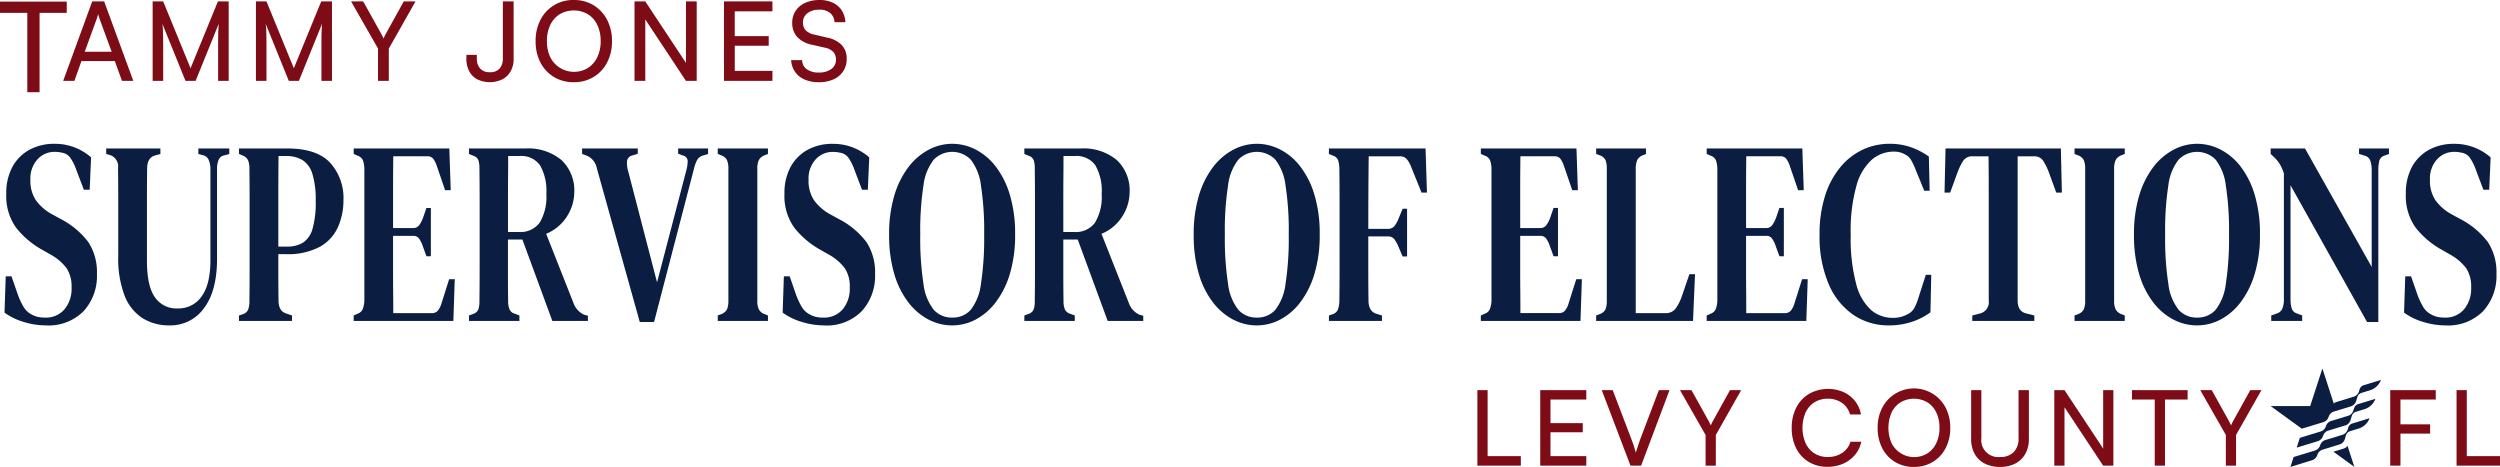 <svg xmlns="http://www.w3.org/2000/svg" xmlns:xlink="http://www.w3.org/1999/xlink" width="461.236" height="86.143" viewBox="0 0 461.236 86.143">
  <defs>
    <clipPath id="clip-path">
      <rect id="Rectangle_1543" data-name="Rectangle 1543" width="461.236" height="86.143" fill="none"/>
    </clipPath>
  </defs>
  <g id="Group_39077" data-name="Group 39077" transform="translate(0 -0.001)">
    <path id="Path_113607" data-name="Path 113607" d="M0,.3v2.08H5.037V17.009H7.3V2.381h5.014V.3Z" fill="#7e0c16"/>
    <g id="Group_39076" data-name="Group 39076" transform="translate(0 0.001)">
      <g id="Group_39075" data-name="Group 39075" clip-path="url(#clip-path)">
        <path id="Path_113608" data-name="Path 113608" d="M15.356,14.959H13.288L18.641.3H20.85l5.374,14.658H24.134l-1.318-3.65H16.653Zm4.136-11.5-2.23,6.123h4.967l-2.25-6.123c-.04-.149-.088-.3-.142-.457a2,2,0,0,1-.1-.395c-.026.108-.061.24-.1.395s-.088.308-.142.457" transform="translate(-1.63 -0.037)" fill="#7e0c16"/>
        <path id="Path_113609" data-name="Path 113609" d="M34.045,14.959H32.1V.3h1.946l5.048,12.327L44.142.3h1.986V14.959H44.182V7.4q0-.729.02-1.257c.013-.351.027-.666.04-.942s.034-.544.061-.8L40.026,14.959H38.16L33.9,4.438a14.214,14.214,0,0,1,.111,1.621q.03,1.095.031,2.635Z" transform="translate(-3.938 -0.037)" fill="#7e0c16"/>
        <path id="Path_113610" data-name="Path 113610" d="M55.768,14.959H53.822V.3h1.946l5.048,12.327L65.865.3h1.986V14.959H65.905V7.4q0-.729.02-1.257c.013-.351.027-.666.04-.942s.034-.544.061-.8L61.749,14.959H59.883L55.626,4.438a14.215,14.215,0,0,1,.111,1.621q.03,1.095.031,2.635Z" transform="translate(-6.603 -0.037)" fill="#7e0c16"/>
        <path id="Path_113611" data-name="Path 113611" d="M78.8,9,73.834.3h2.23l3.265,5.86c.094.175.179.338.254.486s.152.311.232.487a2.681,2.681,0,0,0,.153-.314,2.986,2.986,0,0,1,.121-.274c.047-.095.118-.224.213-.385L83.546.3h2.169L80.789,9v5.961H78.8Z" transform="translate(-9.057 -0.037)" fill="#7e0c16"/>
        <path id="Path_113612" data-name="Path 113612" d="M98.076,10.884v-.73H100v.73a2.629,2.629,0,0,0,.6,1.773,2.252,2.252,0,0,0,1.814.7,2.217,2.217,0,0,0,1.815-.7,2.785,2.785,0,0,0,.577-1.834V.3h1.987V10.9a4.541,4.541,0,0,1-.547,2.282,3.781,3.781,0,0,1-1.531,1.49,5.35,5.35,0,0,1-4.674-.02,3.568,3.568,0,0,1-1.47-1.53,4.9,4.9,0,0,1-.5-2.241" transform="translate(-12.031 -0.037)" fill="#7e0c16"/>
        <path id="Path_113613" data-name="Path 113613" d="M126.725,7.584a8.341,8.341,0,0,1-.9,3.943,6.709,6.709,0,0,1-2.494,2.677,6.963,6.963,0,0,1-3.68.963,6.887,6.887,0,0,1-3.639-.963,6.653,6.653,0,0,1-2.484-2.666,8.4,8.4,0,0,1-.892-3.953,8.274,8.274,0,0,1,.9-3.933A6.694,6.694,0,0,1,119.669,0a6.864,6.864,0,0,1,3.67.974,6.833,6.833,0,0,1,2.484,2.677,8.284,8.284,0,0,1,.9,3.933m-2.088,0a6.763,6.763,0,0,0-.619-2.98,4.666,4.666,0,0,0-1.734-1.977,5.2,5.2,0,0,0-5.21,0A4.671,4.671,0,0,0,115.341,4.6a6.763,6.763,0,0,0-.619,2.98,6.757,6.757,0,0,0,.619,2.979,4.91,4.91,0,0,0,6.944,1.977,4.8,4.8,0,0,0,1.734-2,6.718,6.718,0,0,0,.619-2.96" transform="translate(-13.817 0)" fill="#7e0c16"/>
        <path id="Path_113614" data-name="Path 113614" d="M135.42,14.959h-1.987V.3h1.987l8.049,12.165h-.547V.3h1.987V14.959h-1.987L134.873,2.8h.547Z" transform="translate(-16.369 -0.037)" fill="#7e0c16"/>
        <path id="Path_113615" data-name="Path 113615" d="M161.185,14.959h-8.941V.3h8.941V2.126h-7.866l.912-.79V6.708H160.5V8.471h-6.264v5.475l-.912-.832h7.866Z" transform="translate(-18.676 -0.037)" fill="#7e0c16"/>
        <path id="Path_113616" data-name="Path 113616" d="M166.567,4.218a3.93,3.93,0,0,1,.628-2.211A4.14,4.14,0,0,1,168.969.528,6.275,6.275,0,0,1,171.615,0a5.64,5.64,0,0,1,2.443.5A3.949,3.949,0,0,1,175.7,1.906a4.445,4.445,0,0,1,.679,2.19h-2.007a2.336,2.336,0,0,0-.811-1.7,2.974,2.974,0,0,0-1.967-.608,3.535,3.535,0,0,0-2.21.638,2.07,2.07,0,0,0-.831,1.734,2,2,0,0,0,.506,1.429,3.016,3.016,0,0,0,1.541.78l2.413.569a5.072,5.072,0,0,1,2.707,1.389,3.589,3.589,0,0,1,.9,2.524,4.074,4.074,0,0,1-.639,2.291,4.132,4.132,0,0,1-1.8,1.5,6.578,6.578,0,0,1-2.728.527,6.387,6.387,0,0,1-2.6-.5,4.1,4.1,0,0,1-1.764-1.419,4.2,4.2,0,0,1-.719-2.159h2.027a2.025,2.025,0,0,0,.851,1.672,3.615,3.615,0,0,0,2.21.619,3.768,3.768,0,0,0,2.321-.648,2.052,2.052,0,0,0,.862-1.724,2.055,2.055,0,0,0-.487-1.419,2.865,2.865,0,0,0-1.541-.79L170.2,8.253a5.034,5.034,0,0,1-2.707-1.43,3.744,3.744,0,0,1-.922-2.6" transform="translate(-20.409 0)" fill="#7e0c16"/>
        <path id="Path_113617" data-name="Path 113617" d="M8.58,63.744a13.915,13.915,0,0,1-4.133-.649,11.448,11.448,0,0,1-3.5-1.709l.224-6.691H2.241l1.149,3.322a13.694,13.694,0,0,0,1.074,2.31,3.707,3.707,0,0,0,1.484,1.4,4.523,4.523,0,0,0,1.2.458,6.228,6.228,0,0,0,1.279.12,4.493,4.493,0,0,0,3.577-1.516,5.917,5.917,0,0,0,1.316-4.02,6.133,6.133,0,0,0-.908-3.563,9.386,9.386,0,0,0-2.909-2.5l-1.52-.866a16.133,16.133,0,0,1-4.912-4.141,10.06,10.06,0,0,1-1.8-6.258A10.059,10.059,0,0,1,2.408,34.5a7.876,7.876,0,0,1,3.133-3.153,9.5,9.5,0,0,1,4.67-1.106,10.055,10.055,0,0,1,6.709,2.5l-.259,5.97H15.586L14.213,35.1a9.2,9.2,0,0,0-1.13-2.287,2.357,2.357,0,0,0-1.316-.891q-.443-.095-.76-.144a5.837,5.837,0,0,0-.833-.048A4.194,4.194,0,0,0,7.041,33.1a5.234,5.234,0,0,0-1.316,3.78,6.445,6.445,0,0,0,1,3.754,8.879,8.879,0,0,0,2.89,2.551l1.669.915a14.964,14.964,0,0,1,5.153,4.309A10.183,10.183,0,0,1,18,54.26a9.609,9.609,0,0,1-2.466,6.861A9.07,9.07,0,0,1,8.58,63.744" transform="translate(-0.116 -3.71)" fill="#0b1e41"/>
        <path id="Path_113618" data-name="Path 113618" d="M34,63.865a9.238,9.238,0,0,1-4.911-1.3,8.564,8.564,0,0,1-3.336-4.116,19.189,19.189,0,0,1-1.2-7.437V40.373q0-2.744-.037-5.537a2.194,2.194,0,0,0-1.372-2.358l-.815-.241V31.226H32.332v1.011l-1.038.289q-1.409.433-1.409,2.407-.037,2.7-.037,5.416V51.927q0,4.669,1.464,6.74a4.8,4.8,0,0,0,4.17,2.07A5.2,5.2,0,0,0,39.948,58.5q1.613-2.238,1.613-6.668V35.077a4.41,4.41,0,0,0-.3-1.684,1.468,1.468,0,0,0-1.038-.915l-.89-.241V31.226h5.709v1.011l-1.038.289a1.362,1.362,0,0,0-.963.868,4.547,4.547,0,0,0-.26,1.636V51.541q0,5.969-2.41,9.147A7.613,7.613,0,0,1,34,63.865" transform="translate(-2.738 -3.831)" fill="#0b1e41"/>
        <path id="Path_113619" data-name="Path 113619" d="M50.252,63.046V62.035l.741-.24a1.562,1.562,0,0,0,.964-.866,4.564,4.564,0,0,0,.222-1.59q.037-2.744.037-5.56V40.565q0-2.791-.037-5.585a4.042,4.042,0,0,0-.241-1.564,1.817,1.817,0,0,0-.983-.89l-.7-.289V31.225h8.933q5.413,0,7.878,2.623a9.683,9.683,0,0,1,2.464,6.908,12.1,12.1,0,0,1-1.019,4.983,7.823,7.823,0,0,1-3.355,3.635,12.6,12.6,0,0,1-6.3,1.348H57.517v4.164q0,2.142.037,4.357,0,1.974,1.372,2.407l1.112.384v1.012Zm7.265-13.721h1.557a5.518,5.518,0,0,0,3.021-.747A4.5,4.5,0,0,0,63.837,46a17.545,17.545,0,0,0,.575-5.055,16.332,16.332,0,0,0-.612-5.031,4.547,4.547,0,0,0-1.835-2.551,5.741,5.741,0,0,0-3.039-.747H57.554q-.037,3.322-.037,6.716v9.989Z" transform="translate(-6.165 -3.831)" fill="#0b1e41"/>
        <path id="Path_113620" data-name="Path 113620" d="M74.377,63.046V62.036l.741-.337a1.514,1.514,0,0,0,.926-.843,4.72,4.72,0,0,0,.3-1.661V34.981a4.818,4.818,0,0,0-.259-1.564,1.566,1.566,0,0,0-.927-.843l-.778-.337V31.225H92.022l.26,7.7H91.244l-1.483-4.333a5.116,5.116,0,0,0-.668-1.42,1.289,1.289,0,0,0-1.112-.505h-6.3q-.038,2.986-.038,6.138v7.1h3.67a1.344,1.344,0,0,0,1.131-.505,5.529,5.529,0,0,0,.723-1.373L87.8,42.2h.816v8.907H87.8l-.667-1.829a5.673,5.673,0,0,0-.668-1.4,1.269,1.269,0,0,0-1.112-.53H81.642v5.97q0,2.5.019,4.452T81.68,61.6H88.8a1.392,1.392,0,0,0,1.149-.506,3.994,3.994,0,0,0,.667-1.42l1.372-4.332h1.037l-.259,7.7Z" transform="translate(-9.124 -3.831)" fill="#0b1e41"/>
        <path id="Path_113621" data-name="Path 113621" d="M98.628,63.046V62.036l.778-.29a1.5,1.5,0,0,0,.946-.841,4.742,4.742,0,0,0,.2-1.566q.037-2.791.037-5.583V40.565q0-2.791-.037-5.584a5.15,5.15,0,0,0-.185-1.565,1.437,1.437,0,0,0-.926-.842l-.816-.337V31.225h10.38a9.6,9.6,0,0,1,6.69,2.142,7.7,7.7,0,0,1,2.354,5.994,8.385,8.385,0,0,1-1.279,4.285,8.192,8.192,0,0,1-3.91,3.322L117.9,59.725a3.705,3.705,0,0,0,1.965,2.166l.7.192v.963h-6.561l-5.524-15.02h-2.669v6.161q0,2.744.037,5.151a4.051,4.051,0,0,0,.241,1.541,1.465,1.465,0,0,0,.946.819l.89.337v1.011Zm7.191-16.416h2a4.392,4.392,0,0,0,3.855-1.734,9.245,9.245,0,0,0,1.223-5.3,9.468,9.468,0,0,0-1.168-5.272,4.232,4.232,0,0,0-3.762-1.709h-2.113q0,1.878-.018,3.829t-.018,4.38Z" transform="translate(-12.099 -3.831)" fill="#0b1e41"/>
        <path id="Path_113622" data-name="Path 113622" d="M133.054,63.24l-7.933-28.4a3.132,3.132,0,0,0-1.891-2.311l-.815-.289V31.226h10.268v.962l-1.037.337a1.226,1.226,0,0,0-.947,1.012,4.931,4.931,0,0,0,.2,1.829l5.339,20.556,5.374-20.556a6.707,6.707,0,0,0,.278-1.829,1.083,1.083,0,0,0-.871-1.012l-.89-.337v-.962h5.524v1.011l-.926.289a1.769,1.769,0,0,0-1.094.819,6.972,6.972,0,0,0-.574,1.589L135.686,63.24Z" transform="translate(-15.017 -3.831)" fill="#0b1e41"/>
        <path id="Path_113623" data-name="Path 113623" d="M150.936,63.046V62.036l.741-.289a1.825,1.825,0,0,0,.983-.891,4.058,4.058,0,0,0,.24-1.564V34.981a4.055,4.055,0,0,0-.24-1.564,1.828,1.828,0,0,0-.983-.891l-.741-.289V31.225H160.2v1.012l-.741.289a1.916,1.916,0,0,0-.963.891,3.763,3.763,0,0,0-.26,1.564V59.292a3.766,3.766,0,0,0,.26,1.564,1.912,1.912,0,0,0,.963.891l.741.289v1.011Z" transform="translate(-18.516 -3.831)" fill="#0b1e41"/>
        <path id="Path_113624" data-name="Path 113624" d="M172.219,63.744a13.915,13.915,0,0,1-4.133-.649,11.433,11.433,0,0,1-3.5-1.709l.223-6.691h1.075l1.149,3.322a13.623,13.623,0,0,0,1.075,2.31,3.7,3.7,0,0,0,1.483,1.4,4.516,4.516,0,0,0,1.205.458,6.213,6.213,0,0,0,1.278.12,4.492,4.492,0,0,0,3.577-1.516,5.916,5.916,0,0,0,1.316-4.02,6.133,6.133,0,0,0-.908-3.563,9.375,9.375,0,0,0-2.909-2.5l-1.52-.866a16.119,16.119,0,0,1-4.911-4.141,10.055,10.055,0,0,1-1.8-6.258,10.068,10.068,0,0,1,1.13-4.935,7.887,7.887,0,0,1,3.133-3.153,9.5,9.5,0,0,1,4.67-1.106,10.059,10.059,0,0,1,6.71,2.5l-.26,5.97h-1.075l-1.372-3.61a9.229,9.229,0,0,0-1.13-2.287,2.357,2.357,0,0,0-1.316-.891q-.445-.095-.76-.144a5.842,5.842,0,0,0-.834-.048,4.19,4.19,0,0,0-3.132,1.372,5.234,5.234,0,0,0-1.316,3.78,6.452,6.452,0,0,0,1,3.754,8.892,8.892,0,0,0,2.891,2.551l1.668.915a14.977,14.977,0,0,1,5.153,4.309,10.182,10.182,0,0,1,1.556,5.849,9.612,9.612,0,0,1-2.465,6.861,9.072,9.072,0,0,1-6.95,2.623" transform="translate(-20.19 -3.71)" fill="#0b1e41"/>
        <path id="Path_113625" data-name="Path 113625" d="M198.615,63.744a9.419,9.419,0,0,1-4.337-1.06,11.272,11.272,0,0,1-3.726-3.152,15.918,15.918,0,0,1-2.613-5.224,24.923,24.923,0,0,1-.964-7.318,24.552,24.552,0,0,1,.964-7.221,16.217,16.217,0,0,1,2.613-5.247,11.409,11.409,0,0,1,3.744-3.2,9.29,9.29,0,0,1,4.318-1.083,9.456,9.456,0,0,1,4.318,1.059,11.063,11.063,0,0,1,3.725,3.153,16.15,16.15,0,0,1,2.6,5.224,24.946,24.946,0,0,1,.964,7.317,24.577,24.577,0,0,1-.964,7.221,16.448,16.448,0,0,1-2.6,5.247,11.274,11.274,0,0,1-3.707,3.2,9.254,9.254,0,0,1-4.337,1.083m0-1.444a4.4,4.4,0,0,0,3.41-1.42,9.631,9.631,0,0,0,1.891-4.79,55.031,55.031,0,0,0,.593-9.1,54.584,54.584,0,0,0-.593-9.074,9.6,9.6,0,0,0-1.891-4.767,4.782,4.782,0,0,0-6.8,0,9.476,9.476,0,0,0-1.909,4.767,54.486,54.486,0,0,0-.593,9.074,54.931,54.931,0,0,0,.593,9.1,9.5,9.5,0,0,0,1.909,4.79,4.414,4.414,0,0,0,3.392,1.42" transform="translate(-22.937 -3.71)" fill="#0b1e41"/>
        <path id="Path_113626" data-name="Path 113626" d="M215.411,63.046V62.036l.778-.29a1.5,1.5,0,0,0,.946-.841,4.742,4.742,0,0,0,.2-1.566q.037-2.791.037-5.583V40.565q0-2.791-.037-5.584a5.15,5.15,0,0,0-.185-1.565,1.437,1.437,0,0,0-.926-.842l-.816-.337V31.225h10.38a9.6,9.6,0,0,1,6.69,2.142,7.7,7.7,0,0,1,2.354,5.994,8.385,8.385,0,0,1-1.279,4.285,8.191,8.191,0,0,1-3.91,3.322l5.041,12.757a3.705,3.705,0,0,0,1.965,2.166l.7.192v.963h-6.561l-5.524-15.02H222.6v6.161q0,2.744.037,5.151a4.051,4.051,0,0,0,.241,1.541,1.465,1.465,0,0,0,.946.819l.89.337v1.011ZM222.6,46.631h2a4.392,4.392,0,0,0,3.855-1.734,9.245,9.245,0,0,0,1.223-5.3,9.468,9.468,0,0,0-1.168-5.272,4.232,4.232,0,0,0-3.762-1.709h-2.113q0,1.878-.018,3.829t-.018,4.38Z" transform="translate(-26.425 -3.831)" fill="#0b1e41"/>
        <path id="Path_113627" data-name="Path 113627" d="M262.668,63.744a9.419,9.419,0,0,1-4.337-1.06,11.272,11.272,0,0,1-3.726-3.152,15.917,15.917,0,0,1-2.613-5.224,24.923,24.923,0,0,1-.964-7.318,24.552,24.552,0,0,1,.964-7.221,16.217,16.217,0,0,1,2.613-5.247,11.409,11.409,0,0,1,3.744-3.2,9.29,9.29,0,0,1,4.318-1.083,9.456,9.456,0,0,1,4.318,1.059,11.063,11.063,0,0,1,3.725,3.153,16.149,16.149,0,0,1,2.6,5.224,24.945,24.945,0,0,1,.964,7.317,24.575,24.575,0,0,1-.964,7.221,16.447,16.447,0,0,1-2.6,5.247,11.274,11.274,0,0,1-3.707,3.2,9.254,9.254,0,0,1-4.337,1.083m0-1.444a4.4,4.4,0,0,0,3.41-1.42,9.631,9.631,0,0,0,1.891-4.79,55.029,55.029,0,0,0,.593-9.1,54.583,54.583,0,0,0-.593-9.074,9.6,9.6,0,0,0-1.891-4.767,4.782,4.782,0,0,0-6.8,0,9.476,9.476,0,0,0-1.909,4.767,54.49,54.49,0,0,0-.593,9.074,54.935,54.935,0,0,0,.593,9.1,9.5,9.5,0,0,0,1.909,4.79,4.413,4.413,0,0,0,3.392,1.42" transform="translate(-30.795 -3.71)" fill="#0b1e41"/>
        <path id="Path_113628" data-name="Path 113628" d="M279.464,63.046V62.036l.7-.241a1.558,1.558,0,0,0,.963-.866,5.084,5.084,0,0,0,.26-1.59q.037-2.744.037-5.56V40.565q0-2.791-.037-5.584a5.846,5.846,0,0,0-.222-1.564,1.432,1.432,0,0,0-.89-.843l-.816-.337V31.225h17.83l.26,8.136h-1l-1.927-4.767a5.025,5.025,0,0,0-.815-1.42,1.634,1.634,0,0,0-1.3-.505H286.8q-.038,3.225-.055,6.619t-.019,6.763h3.558a1.524,1.524,0,0,0,1.261-.505,5.743,5.743,0,0,0,.779-1.42l.74-1.782h.816v8.809h-.816l-.74-1.733a6.875,6.875,0,0,0-.8-1.468,1.467,1.467,0,0,0-1.242-.505h-3.558v6.09q0,2.914.038,5.7,0,1.974,1.371,2.456l1.112.337v1.011Z" transform="translate(-34.283 -3.831)" fill="#0b1e41"/>
        <path id="Path_113629" data-name="Path 113629" d="M311.405,63.046V62.036l.741-.337a1.514,1.514,0,0,0,.926-.843,4.72,4.72,0,0,0,.3-1.661V34.981a4.819,4.819,0,0,0-.259-1.564,1.567,1.567,0,0,0-.927-.843l-.778-.337V31.225H329.05l.26,7.7h-1.038l-1.483-4.333a5.118,5.118,0,0,0-.668-1.42,1.289,1.289,0,0,0-1.112-.505h-6.3q-.038,2.986-.038,6.138v7.1h3.67a1.344,1.344,0,0,0,1.131-.505,5.53,5.53,0,0,0,.723-1.373l.63-1.829h.816v8.907h-.816l-.667-1.829a5.673,5.673,0,0,0-.668-1.4,1.269,1.269,0,0,0-1.112-.53H318.67v5.97q0,2.5.019,4.452t.018,3.828h7.117a1.392,1.392,0,0,0,1.149-.506,3.994,3.994,0,0,0,.667-1.42l1.372-4.332h1.037l-.259,7.7Z" transform="translate(-38.201 -3.831)" fill="#0b1e41"/>
        <path id="Path_113630" data-name="Path 113630" d="M335.657,63.046V62.036l.741-.289a1.738,1.738,0,0,0,1-.891,4.345,4.345,0,0,0,.222-1.564V34.933a4.176,4.176,0,0,0-.222-1.516,1.737,1.737,0,0,0-.964-.891l-.778-.289V31.225h9.193v1.012l-.7.289a1.8,1.8,0,0,0-.946.915,4.23,4.23,0,0,0-.24,1.588V61.6h5.449a2.234,2.234,0,0,0,1.89-.819,8.845,8.845,0,0,0,1.187-2.359l1.371-4h1.038l-.371,8.617Z" transform="translate(-41.176 -3.831)" fill="#0b1e41"/>
        <path id="Path_113631" data-name="Path 113631" d="M358.9,63.046V62.036l.741-.337a1.516,1.516,0,0,0,.926-.843,4.741,4.741,0,0,0,.3-1.661V34.981a4.818,4.818,0,0,0-.259-1.564,1.566,1.566,0,0,0-.927-.843l-.778-.337V31.225h17.645l.259,7.7h-1.037l-1.483-4.333a5.115,5.115,0,0,0-.669-1.42,1.287,1.287,0,0,0-1.112-.505h-6.3q-.038,2.986-.038,6.138v7.1h3.669a1.342,1.342,0,0,0,1.131-.505,5.5,5.5,0,0,0,.724-1.373l.63-1.829h.816v8.907h-.816l-.667-1.829a5.672,5.672,0,0,0-.669-1.4,1.266,1.266,0,0,0-1.112-.53h-3.707v5.97q0,2.5.019,4.452T366.2,61.6h7.117a1.392,1.392,0,0,0,1.149-.506,4.009,4.009,0,0,0,.667-1.42l1.372-4.332h1.037l-.259,7.7Z" transform="translate(-44.027 -3.831)" fill="#0b1e41"/>
        <path id="Path_113632" data-name="Path 113632" d="M395.392,63.744a11.452,11.452,0,0,1-6.487-1.925,13,13,0,0,1-4.578-5.682,22.249,22.249,0,0,1-1.686-9.147,23.131,23.131,0,0,1,1.019-7.172,15.608,15.608,0,0,1,2.817-5.271,11.926,11.926,0,0,1,4.133-3.226,11.663,11.663,0,0,1,4.967-1.083,11.847,11.847,0,0,1,3.817.6,13.221,13.221,0,0,1,3.41,1.757l.148,6.307h-1L400.4,35.1a14.082,14.082,0,0,0-.8-1.734,2.6,2.6,0,0,0-1.093-1.107,4.053,4.053,0,0,0-2.187-.578,6.208,6.208,0,0,0-3.985,1.445,9.838,9.838,0,0,0-2.873,4.79,30.881,30.881,0,0,0-1.075,9.122,32.5,32.5,0,0,0,1.019,9.1,9.6,9.6,0,0,0,2.762,4.79,6.054,6.054,0,0,0,3.929,1.42,5.692,5.692,0,0,0,1.631-.193,6.977,6.977,0,0,0,1.261-.529,2.7,2.7,0,0,0,1.148-1.132,9.23,9.23,0,0,0,.7-1.708l1.408-4.381h1l-.148,6.933a12.554,12.554,0,0,1-3.522,1.781,13.5,13.5,0,0,1-4.188.626" transform="translate(-46.94 -3.71)" fill="#0b1e41"/>
        <path id="Path_113633" data-name="Path 113633" d="M414.037,63.046V62.036l1.482-.385a2.141,2.141,0,0,0,1.557-2.359V39.41q0-3.369-.037-6.74H414.11a1.956,1.956,0,0,0-1.741.819,11.1,11.1,0,0,0-1.112,2.31l-1.3,3.563h-1.038l.185-8.136h21.278l.185,8.136h-1.038l-1.3-3.563a11.1,11.1,0,0,0-1.112-2.31,1.956,1.956,0,0,0-1.741-.819h-2.965V59.292q0,1.975,1.556,2.359l1.52.385v1.011Z" transform="translate(-50.164 -3.831)" fill="#0b1e41"/>
        <path id="Path_113634" data-name="Path 113634" d="M436.257,63.046V62.036l.742-.289a1.826,1.826,0,0,0,.982-.891,4.057,4.057,0,0,0,.24-1.564V34.981a4.054,4.054,0,0,0-.24-1.564,1.829,1.829,0,0,0-.982-.891l-.742-.289V31.225h9.267v1.012l-.741.289a1.916,1.916,0,0,0-.963.891,3.763,3.763,0,0,0-.26,1.564V59.292a3.766,3.766,0,0,0,.26,1.564,1.912,1.912,0,0,0,.963.891l.741.289v1.011Z" transform="translate(-53.517 -3.831)" fill="#0b1e41"/>
        <path id="Path_113635" data-name="Path 113635" d="M460.4,63.744a9.419,9.419,0,0,1-4.337-1.06,11.261,11.261,0,0,1-3.725-3.152,15.9,15.9,0,0,1-2.614-5.224,24.923,24.923,0,0,1-.964-7.318,24.552,24.552,0,0,1,.964-7.221,16.2,16.2,0,0,1,2.614-5.247,11.4,11.4,0,0,1,3.744-3.2,9.292,9.292,0,0,1,4.318-1.083,9.462,9.462,0,0,1,4.319,1.059,11.071,11.071,0,0,1,3.725,3.153,16.167,16.167,0,0,1,2.594,5.224,24.947,24.947,0,0,1,.964,7.317,24.578,24.578,0,0,1-.964,7.221,16.465,16.465,0,0,1-2.594,5.247,11.286,11.286,0,0,1-3.708,3.2,9.254,9.254,0,0,1-4.337,1.083m0-1.444a4.4,4.4,0,0,0,3.411-1.42,9.639,9.639,0,0,0,1.89-4.79,55.029,55.029,0,0,0,.593-9.1,54.583,54.583,0,0,0-.593-9.074,9.612,9.612,0,0,0-1.89-4.767,4.783,4.783,0,0,0-6.8,0,9.476,9.476,0,0,0-1.909,4.767,54.583,54.583,0,0,0-.593,9.074,55.029,55.029,0,0,0,.593,9.1,9.5,9.5,0,0,0,1.909,4.79A4.416,4.416,0,0,0,460.4,62.3" transform="translate(-55.051 -3.71)" fill="#0b1e41"/>
        <path id="Path_113636" data-name="Path 113636" d="M477.606,63.046V62.036l1.075-.385a1.558,1.558,0,0,0,.983-.915,4.3,4.3,0,0,0,.277-1.637V35.8a12.051,12.051,0,0,0-.574-1.371,5.66,5.66,0,0,0-.5-.795,7.91,7.91,0,0,0-.7-.77l-.668-.626V31.225h6.339L496.14,53.082V35.221a5.363,5.363,0,0,0-.24-1.685,1.451,1.451,0,0,0-.983-.962l-1.112-.337V31.225h5.523v1.012l-.926.337a1.369,1.369,0,0,0-.871.987,7.217,7.217,0,0,0-.167,1.661V63.24h-2.077L481.165,38.014V59.05a5.446,5.446,0,0,0,.223,1.685,1.387,1.387,0,0,0,.926.915l1,.385v1.011Z" transform="translate(-58.576 -3.831)" fill="#0b1e41"/>
        <path id="Path_113637" data-name="Path 113637" d="M513.185,63.744a13.919,13.919,0,0,1-4.133-.649,11.418,11.418,0,0,1-3.5-1.709l.222-6.691h1.075L508,58.016a13.551,13.551,0,0,0,1.076,2.31,3.693,3.693,0,0,0,1.483,1.4,4.5,4.5,0,0,0,1.2.458,6.219,6.219,0,0,0,1.278.12,4.492,4.492,0,0,0,3.577-1.516,5.917,5.917,0,0,0,1.316-4.02,6.132,6.132,0,0,0-.908-3.563,9.375,9.375,0,0,0-2.909-2.5l-1.52-.866a16.118,16.118,0,0,1-4.911-4.141,10.054,10.054,0,0,1-1.8-6.258,10.059,10.059,0,0,1,1.131-4.935,7.88,7.88,0,0,1,3.132-3.153,9.5,9.5,0,0,1,4.67-1.106,10.06,10.06,0,0,1,6.71,2.5l-.26,5.97h-1.075L518.82,35.1a9.259,9.259,0,0,0-1.131-2.287,2.351,2.351,0,0,0-1.316-.891q-.445-.095-.76-.144a5.843,5.843,0,0,0-.834-.048,4.19,4.19,0,0,0-3.132,1.372,5.234,5.234,0,0,0-1.316,3.78,6.452,6.452,0,0,0,1,3.754,8.885,8.885,0,0,0,2.892,2.551l1.668.915a14.98,14.98,0,0,1,5.153,4.309A10.183,10.183,0,0,1,522.6,54.26a9.612,9.612,0,0,1-2.464,6.861,9.075,9.075,0,0,1-6.951,2.623" transform="translate(-62.018 -3.71)" fill="#0b1e41"/>
        <path id="Path_113638" data-name="Path 113638" d="M312.571,95.977h-1.888V82.047h1.888Zm-1.561-1.753H318.7v1.753H311.01Z" transform="translate(-38.113 -10.065)" fill="#7e0c16"/>
        <path id="Path_113639" data-name="Path 113639" d="M332.4,95.977h-8.5V82.047h8.5v1.734h-7.476l.867-.752v5.106h5.954v1.677h-5.954v5.2l-.867-.79H332.4Z" transform="translate(-39.734 -10.065)" fill="#7e0c16"/>
        <path id="Path_113640" data-name="Path 113640" d="M342.137,95.977l-5.3-13.93h2.023l3.391,8.9q.232.578.444,1.2t.424,1.416q.25-.829.482-1.5c.154-.45.29-.828.4-1.137l3.372-8.882h1.965l-5.24,13.93Z" transform="translate(-41.321 -10.065)" fill="#7e0c16"/>
        <path id="Path_113641" data-name="Path 113641" d="M358.008,90.312l-4.72-8.265h2.119l3.1,5.568q.134.25.241.462c.07.141.144.3.221.461a2.537,2.537,0,0,0,.145-.3,2.542,2.542,0,0,1,.116-.261c.045-.09.111-.211.2-.366l3.083-5.568h2.062L359.9,90.312v5.665h-1.888Z" transform="translate(-43.339 -10.065)" fill="#7e0c16"/>
        <path id="Path_113642" data-name="Path 113642" d="M383.395,96.156a6.575,6.575,0,0,1-3.468-.9,6.126,6.126,0,0,1-2.312-2.5,8.116,8.116,0,0,1-.829-3.766,8.02,8.02,0,0,1,.848-3.777,6.265,6.265,0,0,1,2.36-2.524,7.208,7.208,0,0,1,6.348-.318,5.762,5.762,0,0,1,2.12,1.647,5.415,5.415,0,0,1,1.1,2.486h-2.023a3.775,3.775,0,0,0-1.484-2.139,4.45,4.45,0,0,0-2.621-.77,4.494,4.494,0,0,0-2.457.664,4.416,4.416,0,0,0-1.628,1.869,7.251,7.251,0,0,0,0,5.675,4.393,4.393,0,0,0,1.638,1.879,4.507,4.507,0,0,0,2.447.664,4.652,4.652,0,0,0,2.669-.762,3.677,3.677,0,0,0,1.513-2.052h2a5.424,5.424,0,0,1-1.166,2.428,5.991,5.991,0,0,1-2.178,1.619,7.029,7.029,0,0,1-2.88.577" transform="translate(-46.222 -10.033)" fill="#7e0c16"/>
        <path id="Path_113643" data-name="Path 113643" d="M408.251,88.967a7.918,7.918,0,0,1-.858,3.747,6.373,6.373,0,0,1-2.37,2.544,6.626,6.626,0,0,1-3.5.915,6.553,6.553,0,0,1-3.459-.915,6.328,6.328,0,0,1-2.36-2.535,7.982,7.982,0,0,1-.847-3.757,7.867,7.867,0,0,1,.858-3.738,6.587,6.587,0,0,1,11.675,0,7.867,7.867,0,0,1,.858,3.738m-1.984,0a6.456,6.456,0,0,0-.588-2.833,4.446,4.446,0,0,0-1.648-1.877,4.939,4.939,0,0,0-4.951,0,4.444,4.444,0,0,0-1.648,1.877,7.121,7.121,0,0,0,0,5.666,4.668,4.668,0,0,0,6.6,1.878,4.569,4.569,0,0,0,1.648-1.9,6.4,6.4,0,0,0,.588-2.813" transform="translate(-48.439 -10.03)" fill="#7e0c16"/>
        <path id="Path_113644" data-name="Path 113644" d="M414.516,91.025V82.047H416.4v8.862a3.125,3.125,0,0,0,3.449,3.468,3.37,3.37,0,0,0,2.524-.905,3.506,3.506,0,0,0,.887-2.563V82.047h1.908v8.978a5.57,5.57,0,0,1-.647,2.756,4.457,4.457,0,0,1-1.84,1.792,5.966,5.966,0,0,1-2.833.635,6.074,6.074,0,0,1-2.841-.626,4.364,4.364,0,0,1-1.851-1.791,5.624,5.624,0,0,1-.645-2.765" transform="translate(-50.85 -10.065)" fill="#7e0c16"/>
        <path id="Path_113645" data-name="Path 113645" d="M433.885,95.977H432V82.047h1.888l7.649,11.561h-.52V82.047H442.9v13.93h-1.887l-7.65-11.561h.521Z" transform="translate(-52.995 -10.065)" fill="#7e0c16"/>
        <path id="Path_113646" data-name="Path 113646" d="M448.337,82.047h10.269v1.734H448.337Zm6.088,13.93h-1.888V82.914h1.888Z" transform="translate(-54.999 -10.065)" fill="#7e0c16"/>
        <path id="Path_113647" data-name="Path 113647" d="M467.419,90.312l-4.72-8.265h2.119l3.1,5.568c.089.167.17.321.24.462s.145.3.222.461a2.547,2.547,0,0,0,.145-.3,2.728,2.728,0,0,1,.115-.261c.045-.09.112-.211.2-.366l3.083-5.568h2.062l-4.683,8.265v5.665h-1.888Z" transform="translate(-56.761 -10.065)" fill="#7e0c16"/>
        <path id="Path_113648" data-name="Path 113648" d="M504.536,95.977h-1.888V82.047h1.888Zm5.471-5.915h-7.263V88.347h7.263Zm1.04-6.281h-8.265V82.047h8.265Z" transform="translate(-61.662 -10.065)" fill="#7e0c16"/>
        <path id="Path_113649" data-name="Path 113649" d="M518.481,95.977h-1.888V82.047h1.888Zm-1.561-1.753h7.688v1.753H516.92Z" transform="translate(-63.372 -10.065)" fill="#7e0c16"/>
        <path id="Path_113650" data-name="Path 113650" d="M494.229,84.874a1.2,1.2,0,0,0-.674.743l-.12.41a1.514,1.514,0,0,1-.846.932l-3.382,1.035a1.513,1.513,0,0,0-.846.933,1.511,1.511,0,0,1-.846.933l-3.958,1.211-.586,1.8,4.02-1.231a1.509,1.509,0,0,0,.846-.933,1.511,1.511,0,0,1,.846-.933l3.382-1.035a1.51,1.51,0,0,0,.845-.933l.228-.772a1.2,1.2,0,0,1,.673-.742l1.661-.509a3.125,3.125,0,0,0,2.02-1.91Z" transform="translate(-59.248 -10.29)" fill="#0b1e41"/>
        <path id="Path_113651" data-name="Path 113651" d="M492.989,88.95a1.2,1.2,0,0,0-.674.743l-.1.347a1.514,1.514,0,0,1-.846.932l-3.382,1.035a1.516,1.516,0,0,0-.846.933,1.509,1.509,0,0,1-.846.933l-4.049,1.236-.592,1.824,4.117-1.278a1.512,1.512,0,0,0,.846-.932,1.506,1.506,0,0,1,.846-.933l3.381-1.036a1.506,1.506,0,0,0,.846-.933l.21-.71a1.2,1.2,0,0,1,.673-.742l1.661-.509a3.125,3.125,0,0,0,2.02-1.91Z" transform="translate(-59.086 -10.79)" fill="#0b1e41"/>
        <path id="Path_113652" data-name="Path 113652" d="M492.678,94.231l-1.979.606,3.864,2.807L493.3,93.752a1.306,1.306,0,0,1-.62.479" transform="translate(-60.196 -11.501)" fill="#0b1e41"/>
        <path id="Path_113653" data-name="Path 113653" d="M494.577,80.606a1.2,1.2,0,0,0-.674.743l-.111.38a1.51,1.51,0,0,1-.844.927l-3.382,1.035a1.087,1.087,0,0,0-.421.265l-2.1-6.467-2.254,6.936H477.5l5.752,4.179,0-.011,4.1-1.255a1.508,1.508,0,0,0,.845-.932,1.51,1.51,0,0,1,.847-.933l3.381-1.036a1.506,1.506,0,0,0,.846-.933l.218-.742a1.2,1.2,0,0,1,.671-.738l1.662-.509a3.125,3.125,0,0,0,2.02-1.91Z" transform="translate(-58.576 -9.506)" fill="#0b1e41"/>
      </g>
    </g>
  </g>
</svg>
